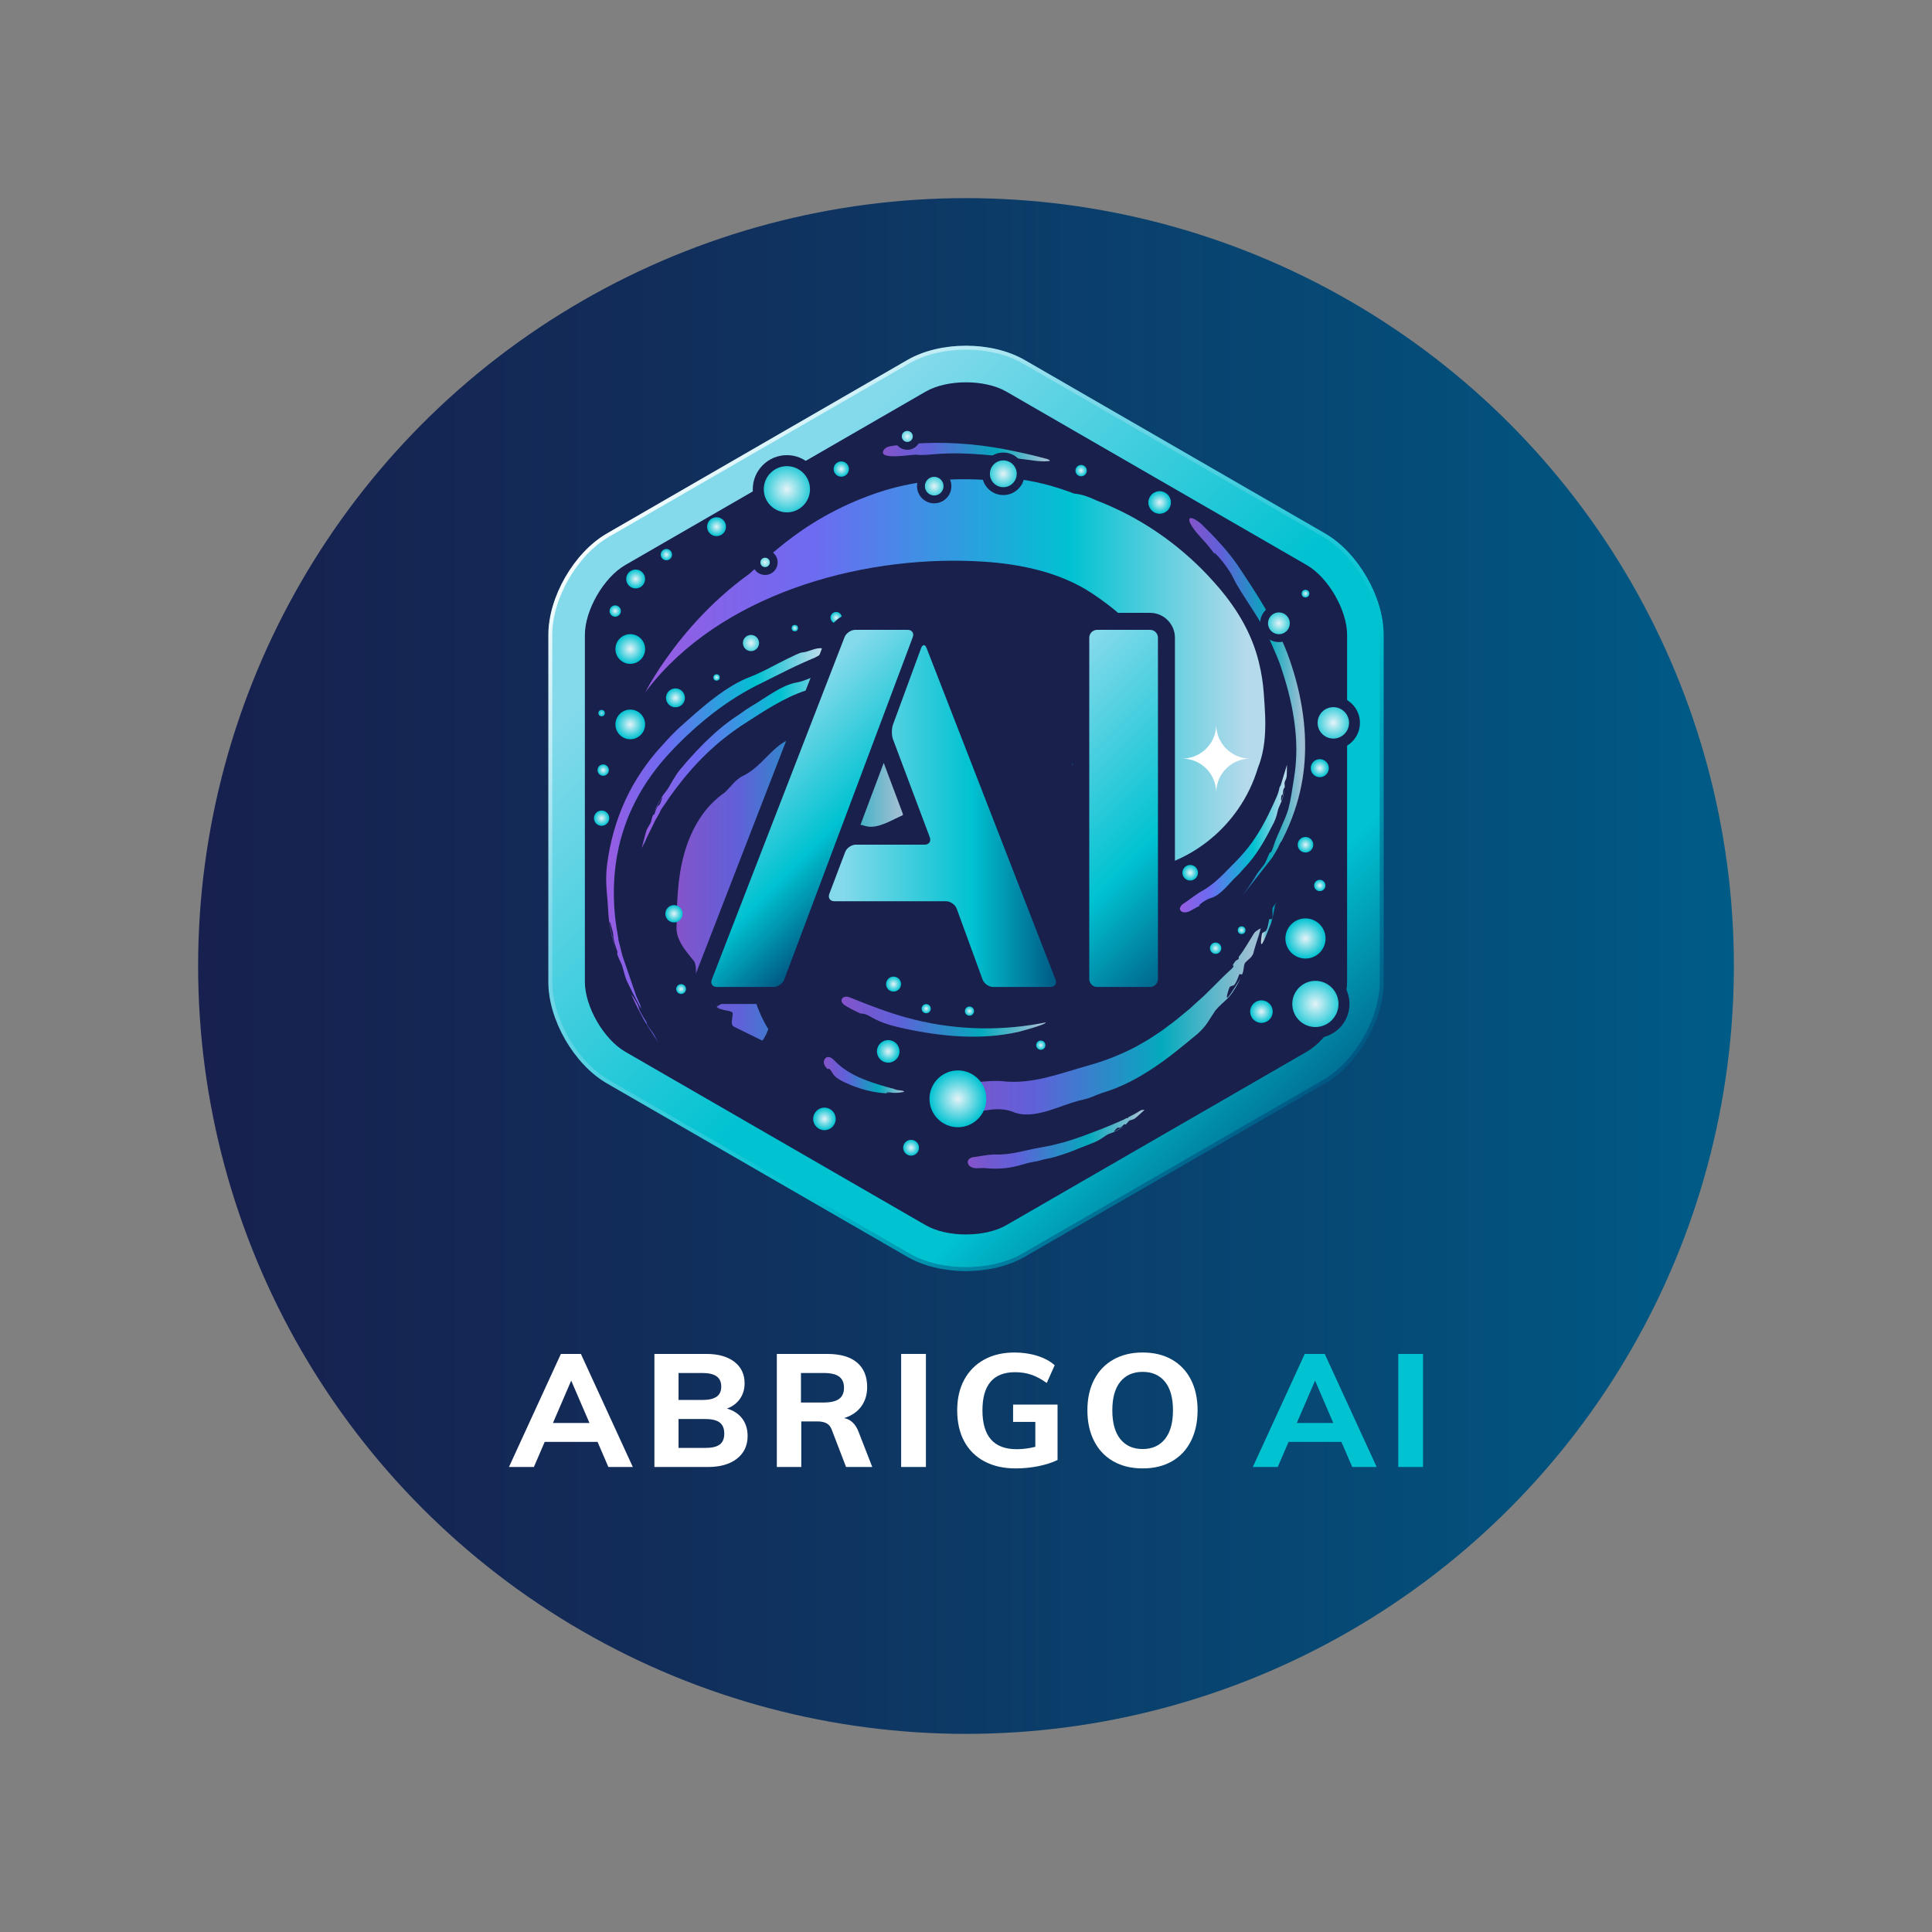 <svg xmlns="http://www.w3.org/2000/svg" xmlns:xlink="http://www.w3.org/1999/xlink" id="Layer_1" data-name="Layer 1" viewBox="0 0 1000 1000"><rect x="0" y="0" width="1000" height="1000" fill="#808080" stroke="none"/><defs><style>      .cls-1 {        fill: #00c2d1;      }      .cls-2 {        fill: url(#radial-gradient-7);      }      .cls-3 {        fill: url(#radial-gradient-6);      }      .cls-4 {        fill: url(#radial-gradient-5);      }      .cls-5 {        fill: url(#radial-gradient-4);      }      .cls-6 {        fill: url(#radial-gradient-9);      }      .cls-7 {        fill: url(#radial-gradient-8);      }      .cls-8 {        fill: url(#radial-gradient-3);      }      .cls-9 {        fill: url(#radial-gradient-2);      }      .cls-9, .cls-10, .cls-11, .cls-12 {        stroke: #19204b;        stroke-width: 4.069px;      }      .cls-9, .cls-10, .cls-11, .cls-12, .cls-13, .cls-14 {        stroke-miterlimit: 10;      }      .cls-15 {        fill: url(#linear-gradient-8);      }      .cls-16 {        fill: url(#linear-gradient-7);      }      .cls-17 {        fill: url(#linear-gradient-5);      }      .cls-18 {        fill: url(#linear-gradient-6);      }      .cls-19 {        fill: url(#linear-gradient-9);      }      .cls-20 {        fill: url(#linear-gradient-2);      }      .cls-21 {        fill: url(#radial-gradient);      }      .cls-22 {        fill: url(#linear-gradient);      }      .cls-23 {        fill: #19204b;      }      .cls-10 {        fill: url(#radial-gradient-46);      }      .cls-11 {        fill: url(#radial-gradient-45);      }      .cls-12 {        fill: url(#radial-gradient-44);      }      .cls-24 {        fill: url(#radial-gradient-16);      }      .cls-25 {        fill: url(#radial-gradient-12);      }      .cls-26 {        fill: url(#radial-gradient-14);      }      .cls-27 {        fill: url(#radial-gradient-13);      }      .cls-28 {        fill: url(#radial-gradient-10);      }      .cls-29 {        fill: url(#radial-gradient-17);      }      .cls-30 {        fill: url(#radial-gradient-19);      }      .cls-31 {        fill: url(#radial-gradient-11);      }      .cls-32 {        fill: url(#radial-gradient-18);      }      .cls-33 {        fill: url(#radial-gradient-15);      }      .cls-34 {        fill: url(#radial-gradient-43);      }      .cls-35 {        fill: url(#radial-gradient-42);      }      .cls-36 {        fill: url(#radial-gradient-40);      }      .cls-37 {        fill: url(#radial-gradient-41);      }      .cls-38 {        fill: url(#radial-gradient-25);      }      .cls-39 {        fill: url(#radial-gradient-35);      }      .cls-40 {        fill: url(#radial-gradient-34);      }      .cls-41 {        fill: url(#radial-gradient-22);      }      .cls-42 {        fill: url(#radial-gradient-28);      }      .cls-43 {        fill: url(#radial-gradient-23);      }      .cls-44 {        fill: url(#radial-gradient-20);      }      .cls-45 {        fill: url(#radial-gradient-24);      }      .cls-46 {        fill: url(#radial-gradient-26);      }      .cls-47 {        fill: url(#radial-gradient-29);      }      .cls-48 {        fill: url(#radial-gradient-27);      }      .cls-49 {        fill: url(#radial-gradient-21);      }      .cls-50 {        fill: url(#radial-gradient-39);      }      .cls-51 {        fill: url(#radial-gradient-38);      }      .cls-52 {        fill: url(#radial-gradient-33);      }      .cls-53 {        fill: url(#radial-gradient-32);      }      .cls-54 {        fill: url(#radial-gradient-31);      }      .cls-55 {        fill: url(#radial-gradient-30);      }      .cls-56 {        fill: url(#radial-gradient-37);      }      .cls-57 {        fill: url(#radial-gradient-36);      }      .cls-58 {        fill: #fff;      }      .cls-59 {        fill: url(#linear-gradient-10);      }      .cls-60 {        fill: url(#linear-gradient-11);      }      .cls-61 {        fill: url(#linear-gradient-12);      }      .cls-62 {        fill: url(#linear-gradient-13);      }      .cls-63 {        fill: url(#linear-gradient-19);      }      .cls-64 {        fill: url(#linear-gradient-14);      }      .cls-65 {        fill: url(#linear-gradient-21);      }      .cls-66 {        fill: url(#linear-gradient-20);      }      .cls-67 {        fill: url(#linear-gradient-22);      }      .cls-68 {        fill: url(#linear-gradient-23);      }      .cls-69 {        fill: url(#linear-gradient-28);      }      .cls-70 {        fill: url(#linear-gradient-25);      }      .cls-71 {        fill: url(#linear-gradient-32);      }      .cls-72 {        fill: url(#linear-gradient-31);      }      .cls-73 {        fill: url(#linear-gradient-33);      }      .cls-74 {        fill: url(#linear-gradient-30);      }      .cls-75 {        fill: url(#linear-gradient-15);      }      .cls-76 {        fill: url(#linear-gradient-16);      }      .cls-77 {        fill: url(#linear-gradient-17);      }      .cls-78 {        fill: url(#linear-gradient-18);      }      .cls-79 {        fill: url(#linear-gradient-35);      }      .cls-80 {        fill: url(#linear-gradient-34);      }      .cls-81 {        fill: url(#linear-gradient-36);      }      .cls-82 {        fill: url(#linear-gradient-27);      }      .cls-83 {        fill: url(#linear-gradient-24);      }      .cls-84 {        fill: url(#linear-gradient-26);      }      .cls-85 {        fill: url(#linear-gradient-29);      }      .cls-86 {        fill: url(#linear-gradient-37);      }      .cls-87 {        opacity: .85;      }      .cls-13 {        stroke: url(#linear-gradient-4);        stroke-width: 2.034px;      }      .cls-13, .cls-14 {        fill: none;      }      .cls-14 {        stroke: url(#linear-gradient-3);        stroke-width: 1.627px;      }    </style><linearGradient id="linear-gradient" x1="102.549" y1="1600" x2="897.451" y2="1600" gradientTransform="translate(0 2100) scale(1 -1)" gradientUnits="userSpaceOnUse"><stop offset="0" stop-color="#17204e"></stop><stop offset=".282" stop-color="#122c59"></stop><stop offset=".792" stop-color="#054c78"></stop><stop offset="1" stop-color="#005b87"></stop></linearGradient><linearGradient id="linear-gradient-2" x1="351.613" y1="62.04" x2="680.722" y2="391.148" gradientTransform="translate(0 208)" gradientUnits="userSpaceOnUse"><stop offset=".058" stop-color="#84daeb"></stop><stop offset=".526" stop-color="#00c2d1"></stop><stop offset=".78" stop-color="#00c2d1"></stop><stop offset="1" stop-color="#005984"></stop></linearGradient><linearGradient id="linear-gradient-3" x1="334.87" y1="45.297" x2="665.13" y2="375.556" gradientTransform="translate(0 208)" gradientUnits="userSpaceOnUse"><stop offset="0" stop-color="#f7fdfe"></stop><stop offset=".253" stop-color="#84daeb"></stop><stop offset=".674" stop-color="#00c2d1"></stop><stop offset=".994" stop-color="#005984"></stop></linearGradient><linearGradient id="linear-gradient-4" x1="334.726" y1="45.153" x2="665.274" y2="375.7" xlink:href="#linear-gradient-3"></linearGradient><linearGradient id="linear-gradient-5" x1="539.631" y1="321.899" x2="541.098" y2="321.899" gradientTransform="translate(0 208)" gradientUnits="userSpaceOnUse"><stop offset="0" stop-color="#985ce1"></stop><stop offset=".122" stop-color="#8263e9"></stop><stop offset=".272" stop-color="#6d6bf2"></stop><stop offset=".685" stop-color="#00c2d1"></stop><stop offset=".969" stop-color="#b4daeb"></stop></linearGradient><linearGradient id="linear-gradient-6" x1="435.554" y1="318.223" x2="541.224" y2="318.223" xlink:href="#linear-gradient-5"></linearGradient><linearGradient id="linear-gradient-7" x1="523.439" y1="323.827" x2="523.916" y2="323.827" xlink:href="#linear-gradient-5"></linearGradient><linearGradient id="linear-gradient-8" x1="350.151" y1="251.504" x2="468.255" y2="251.504" xlink:href="#linear-gradient-5"></linearGradient><radialGradient id="radial-gradient" cx="537.093" cy="303.504" fx="537.093" fy="303.504" r="3.529" gradientTransform="translate(0 208)" gradientUnits="userSpaceOnUse"><stop offset="0" stop-color="#e4f3f8"></stop><stop offset="1" stop-color="#00c2d1"></stop></radialGradient><linearGradient id="linear-gradient-9" x1="326.932" y1="319.608" x2="340.913" y2="319.608" gradientTransform="translate(0 208)" gradientUnits="userSpaceOnUse"><stop offset="0" stop-color="#985ce1"></stop><stop offset=".349" stop-color="#8263e9"></stop><stop offset=".78" stop-color="#6d6bf2"></stop></linearGradient><linearGradient id="linear-gradient-10" x1="313.769" y1="220.732" x2="426.725" y2="220.732" xlink:href="#linear-gradient-5"></linearGradient><linearGradient id="linear-gradient-11" x1="339.173" y1="215.614" x2="339.481" y2="215.614" gradientTransform="translate(0 208)" gradientUnits="userSpaceOnUse"><stop offset="0" stop-color="#4059a8"></stop><stop offset=".191" stop-color="#462471"></stop><stop offset="1" stop-color="#00c2d1"></stop></linearGradient><linearGradient id="linear-gradient-12" x1="339.481" y1="215.223" x2="340.023" y2="215.223" xlink:href="#linear-gradient-11"></linearGradient><linearGradient id="linear-gradient-13" x1="340.023" y1="214.527" x2="340.294" y2="214.527" xlink:href="#linear-gradient-11"></linearGradient><linearGradient id="linear-gradient-14" x1="346.254" y1="203.21" x2="348.088" y2="203.21" xlink:href="#linear-gradient-11"></linearGradient><linearGradient id="linear-gradient-15" x1="332.28" y1="228.097" x2="334.544" y2="228.097" xlink:href="#linear-gradient-11"></linearGradient><linearGradient id="linear-gradient-16" x1="339.752" y1="215.072" x2="340.103" y2="215.072" xlink:href="#linear-gradient-11"></linearGradient><linearGradient id="linear-gradient-17" x1="332.218" y1="184.394" x2="436.557" y2="184.394" xlink:href="#linear-gradient-5"></linearGradient><linearGradient id="linear-gradient-18" x1="339.749" y1="215.465" x2="339.752" y2="215.465" xlink:href="#linear-gradient-11"></linearGradient><linearGradient id="linear-gradient-19" x1="459.501" y1="355.229" x2="462.531" y2="355.229" xlink:href="#linear-gradient-5"></linearGradient><linearGradient id="linear-gradient-20" x1="462.157" y1="355.788" x2="462.39" y2="355.788" xlink:href="#linear-gradient-5"></linearGradient><linearGradient id="linear-gradient-21" x1="426.403" y1="348.555" x2="467.942" y2="348.555" xlink:href="#linear-gradient-5"></linearGradient><linearGradient id="linear-gradient-22" x1="629.299" y1="79.931" x2="629.721" y2="79.931" xlink:href="#linear-gradient-5"></linearGradient><linearGradient id="linear-gradient-23" x1="658.401" y1="236.038" x2="658.415" y2="236.038" xlink:href="#linear-gradient-5"></linearGradient><linearGradient id="linear-gradient-24" x1="615.563" y1="157.996" x2="675.553" y2="157.996" xlink:href="#linear-gradient-5"></linearGradient><linearGradient id="linear-gradient-25" x1="621.464" y1="260.582" x2="621.768" y2="260.582" xlink:href="#linear-gradient-5"></linearGradient><linearGradient id="linear-gradient-26" x1="652.7" y1="269.494" x2="661.255" y2="269.494" xlink:href="#linear-gradient-3"></linearGradient><linearGradient id="linear-gradient-27" x1="506.157" y1="367.774" x2="506.876" y2="367.774" xlink:href="#linear-gradient-5"></linearGradient><linearGradient id="linear-gradient-28" x1="490.387" y1="320.685" x2="652.552" y2="320.685" xlink:href="#linear-gradient-5"></linearGradient><linearGradient id="linear-gradient-29" x1="785.544" y1="222.515" x2="786.575" y2="222.515" gradientTransform="translate(-231.13 447.629) rotate(-6.238)" gradientUnits="userSpaceOnUse"><stop offset=".058" stop-color="#00c2d1"></stop><stop offset=".21" stop-color="#00c2d1"></stop><stop offset="1" stop-color="#005984"></stop></linearGradient><linearGradient id="linear-gradient-30" x1="799.436" y1="217.423" x2="804.411" y2="217.423" xlink:href="#linear-gradient-29"></linearGradient><linearGradient id="linear-gradient-31" x1="500.894" y1="381.641" x2="592.41" y2="381.641" xlink:href="#linear-gradient-5"></linearGradient><radialGradient id="radial-gradient-2" cx="483.545" cy="48.304" fx="483.545" fy="48.304" r="6.853" xlink:href="#radial-gradient"></radialGradient><linearGradient id="linear-gradient-32" x1="333.99" y1="141.214" x2="654.915" y2="141.214" xlink:href="#linear-gradient-5"></linearGradient><radialGradient id="radial-gradient-3" cx="642.656" cy="273.457" fx="642.656" fy="273.457" r="2.001" xlink:href="#radial-gradient"></radialGradient><radialGradient id="radial-gradient-4" cx="471.571" cy="386.069" fx="471.571" fy="386.069" r="4.102" xlink:href="#radial-gradient"></radialGradient><radialGradient id="radial-gradient-5" cx="426.725" cy="371.14" fx="426.725" fy="371.14" r="5.842" xlink:href="#radial-gradient"></radialGradient><radialGradient id="radial-gradient-6" cx="652.916" cy="315.613" fx="652.916" fy="315.613" r="5.842" xlink:href="#radial-gradient"></radialGradient><radialGradient id="radial-gradient-7" cx="675.714" cy="277.761" fx="675.714" fy="277.761" r="10.393" xlink:href="#radial-gradient"></radialGradient><radialGradient id="radial-gradient-8" cx="600.224" cy="52.075" fx="600.224" fy="52.075" r="5.842" xlink:href="#radial-gradient"></radialGradient><radialGradient id="radial-gradient-9" cx="459.738" cy="336.192" fx="459.738" fy="336.192" r="5.842" xlink:href="#radial-gradient"></radialGradient><radialGradient id="radial-gradient-10" cx="329.012" cy="91.682" fx="329.012" fy="91.682" r="4.895" xlink:href="#radial-gradient"></radialGradient><radialGradient id="radial-gradient-11" cx="370.882" cy="64.613" fx="370.882" fy="64.613" r="4.895" xlink:href="#radial-gradient"></radialGradient><radialGradient id="radial-gradient-12" cx="326.229" cy="127.928" fx="326.229" fy="127.928" r="7.683" xlink:href="#radial-gradient"></radialGradient><radialGradient id="radial-gradient-13" cx="616.042" cy="243.727" fx="616.042" fy="243.727" r="4.032" xlink:href="#radial-gradient"></radialGradient><radialGradient id="radial-gradient-14" cx="675.714" cy="229.233" fx="675.714" fy="229.233" r="4.032" xlink:href="#radial-gradient"></radialGradient><radialGradient id="radial-gradient-15" cx="462.496" cy="301.363" fx="462.496" fy="301.363" r="3.882" xlink:href="#radial-gradient"></radialGradient><radialGradient id="radial-gradient-16" cx="683.117" cy="250.316" fx="683.117" fy="250.316" r="2.941" xlink:href="#radial-gradient"></radialGradient><radialGradient id="radial-gradient-17" cx="559.583" cy="35.599" fx="559.583" fy="35.599" r="2.941" xlink:href="#radial-gradient"></radialGradient><radialGradient id="radial-gradient-18" cx="629.202" cy="282.788" fx="629.202" fy="282.788" r="2.941" xlink:href="#radial-gradient"></radialGradient><radialGradient id="radial-gradient-19" cx="432.802" cy="111.686" fx="432.802" fy="111.686" r="2.941" xlink:href="#radial-gradient"></radialGradient><radialGradient id="radial-gradient-20" cx="344.923" cy="79.075" fx="344.923" fy="79.075" r="2.941" xlink:href="#radial-gradient"></radialGradient><radialGradient id="radial-gradient-21" cx="318.435" cy="108.272" fx="318.435" fy="108.272" r="2.941" xlink:href="#radial-gradient"></radialGradient><radialGradient id="radial-gradient-22" cx="435.443" cy="34.786" fx="435.443" fy="34.786" r="3.963" xlink:href="#radial-gradient"></radialGradient><radialGradient id="radial-gradient-23" cx="501.794" cy="315.349" fx="501.794" fy="315.349" r="2.382" xlink:href="#radial-gradient"></radialGradient><radialGradient id="radial-gradient-24" cx="479.403" cy="314.086" fx="479.403" fy="314.086" r="2.382" xlink:href="#radial-gradient"></radialGradient><radialGradient id="radial-gradient-25" cx="538.721" cy="332.977" fx="538.721" fy="332.977" r="2.401" xlink:href="#radial-gradient"></radialGradient><radialGradient id="radial-gradient-26" cx="348.86" cy="264.967" fx="348.86" fy="264.967" r="4.484" xlink:href="#radial-gradient"></radialGradient><radialGradient id="radial-gradient-27" cx="352.536" cy="303.929" fx="352.536" fy="303.929" r="2.542" xlink:href="#radial-gradient"></radialGradient><radialGradient id="radial-gradient-28" cx="411.398" cy="117.108" fx="411.398" fy="117.108" r="1.668" xlink:href="#radial-gradient"></radialGradient><radialGradient id="radial-gradient-29" cx="1170.676" cy="-875.372" fx="1170.676" fy="-875.372" r="14.808" gradientTransform="translate(198.478 1700.014) rotate(-45)" xlink:href="#radial-gradient"></radialGradient><radialGradient id="radial-gradient-30" cx="1175.731" cy="-493.568" fx="1175.731" fy="-493.568" r="14.808" gradientTransform="translate(198.478 1700.014) rotate(-45)" xlink:href="#radial-gradient"></radialGradient><radialGradient id="radial-gradient-31" cx="683.117" cy="189.602" fx="683.117" fy="189.602" r="4.673" xlink:href="#radial-gradient"></radialGradient><radialGradient id="radial-gradient-32" cx="690.131" cy="166.147" fx="690.131" fy="166.147" r="10.953" xlink:href="#radial-gradient"></radialGradient><radialGradient id="radial-gradient-33" cx="661.963" cy="114.627" fx="661.963" fy="114.627" r="7.683" xlink:href="#radial-gradient"></radialGradient><radialGradient id="radial-gradient-34" cx="675.714" cy="99.248" fx="675.714" fy="99.248" r="2.001" xlink:href="#radial-gradient"></radialGradient><radialGradient id="radial-gradient-35" cx="349.613" cy="153.206" fx="349.613" fy="153.206" r="4.895" xlink:href="#radial-gradient"></radialGradient><radialGradient id="radial-gradient-36" cx="326.229" cy="166.961" fx="326.229" fy="166.961" r="7.683" xlink:href="#radial-gradient"></radialGradient><radialGradient id="radial-gradient-37" cx="312.209" cy="190.61" fx="312.209" fy="190.61" r="2.941" xlink:href="#radial-gradient"></radialGradient><radialGradient id="radial-gradient-38" cx="311.395" cy="215.484" fx="311.395" fy="215.484" r="3.963" xlink:href="#radial-gradient"></radialGradient><radialGradient id="radial-gradient-39" cx="370.882" cy="142.652" fx="370.882" fy="142.652" r="1.668" xlink:href="#radial-gradient"></radialGradient><radialGradient id="radial-gradient-40" cx="311.395" cy="161.108" fx="311.395" fy="161.108" r="1.668" gradientTransform="translate(0 208)" gradientUnits="userSpaceOnUse"><stop offset="0" stop-color="#84daeb"></stop><stop offset="1" stop-color="#00c2d1"></stop></radialGradient><radialGradient id="radial-gradient-41" cx="495.807" cy="360.751" fx="495.807" fy="360.751" r="14.702" xlink:href="#radial-gradient"></radialGradient><radialGradient id="radial-gradient-42" cx="388.707" cy="124.826" fx="388.707" fy="124.826" r="6.223" xlink:href="#radial-gradient"></radialGradient><radialGradient id="radial-gradient-43" cx="396.012" cy="83.098" fx="396.012" fy="83.098" r="4.471" xlink:href="#radial-gradient"></radialGradient><linearGradient id="linear-gradient-33" x1="522.571" y1="150.24" x2="642.246" y2="269.915" gradientTransform="translate(0 208)" gradientUnits="userSpaceOnUse"><stop offset=".058" stop-color="#84daeb"></stop><stop offset=".631" stop-color="#00c2d1"></stop><stop offset="1" stop-color="#005984"></stop></linearGradient><linearGradient id="linear-gradient-34" x1="384.16" y1="174.171" x2="457.791" y2="247.802" xlink:href="#linear-gradient-33"></linearGradient><linearGradient id="linear-gradient-35" x1="429.008" y1="214.394" x2="546.599" y2="214.394" xlink:href="#linear-gradient-33"></linearGradient><radialGradient id="radial-gradient-44" cx="483.545" cy="43.633" fx="483.545" fy="43.633" r="6.853" xlink:href="#radial-gradient"></radialGradient><linearGradient id="linear-gradient-36" x1="456.985" y1="26.012" x2="543.385" y2="26.012" xlink:href="#linear-gradient-5"></linearGradient><radialGradient id="radial-gradient-45" cx="519.316" cy="37.239" fx="519.316" fy="37.239" r="8.974" xlink:href="#radial-gradient"></radialGradient><radialGradient id="radial-gradient-46" cx="469.61" cy="17.889" fx="469.61" fy="17.889" r="4.895" xlink:href="#radial-gradient"></radialGradient><linearGradient id="linear-gradient-37" x1="610.726" y1="226.033" x2="666.126" y2="226.033" xlink:href="#linear-gradient-5"></linearGradient></defs><g id="Layer_1-2" data-name="Layer 1-2"><circle class="cls-22" cx="500" cy="500" r="397.451"></circle></g><g><g><g><g><path class="cls-23" d="M500,197.882c-7.664,0-15.328,1.607-20.893,4.82l-155.483,89.768c-11.13,6.426-20.893,23.336-20.893,36.188v179.536c0,12.852,9.763,29.762,20.893,36.188l155.483,89.767c11.13,6.427,30.657,6.427,41.787,0l155.483-89.767c11.13-6.426,20.893-23.337,20.893-36.188v-179.536c0-12.852-9.763-29.763-20.893-36.188l-155.483-89.768c-5.565-3.213-13.229-4.82-20.893-4.82l0-0Z"></path><path class="cls-23" d="M500,197.882c-7.664,0-15.328,1.607-20.893,4.82l-155.483,89.768c-11.13,6.426-20.893,23.336-20.893,36.188v179.536c0,12.852,9.763,29.762,20.893,36.188l155.483,89.767c11.13,6.427,30.657,6.427,41.787,0l155.483-89.767c11.13-6.426,20.893-23.337,20.893-36.188v-179.536c0-12.852-9.763-29.763-20.893-36.188l-155.483-89.768c-5.565-3.213-13.229-4.82-20.893-4.82l0-0Z"></path><path class="cls-20" d="M500,656.9c-10.739,0-21.477-2.415-29.844-7.246l-155.483-89.767c-16.735-9.662-29.844-32.368-29.844-51.692v-179.536c0-19.324,13.109-42.03,29.844-51.692l155.483-89.768c16.736-9.662,42.954-9.662,59.688,0l155.483,89.768c16.735,9.662,29.844,32.367,29.844,51.692v179.536c0,19.324-13.109,42.03-29.844,51.692l-155.483,89.767c-8.367,4.831-19.106,7.246-29.844,7.246h-0ZM500,197.882c-7.664,0-15.328,1.607-20.893,4.82l-155.483,89.768c-11.13,6.426-20.893,23.336-20.893,36.188v179.536c0,12.852,9.763,29.762,20.893,36.188l155.483,89.767c11.13,6.427,30.657,6.427,41.787,0l155.483-89.767c11.13-6.426,20.893-23.337,20.893-36.188v-179.536c0-12.852-9.763-29.763-20.893-36.188l-155.483-89.768c-5.565-3.213-13.229-4.82-20.893-4.82l0-0Z"></path><path class="cls-14" d="M500,656.9c-10.739,0-21.477-2.415-29.844-7.246l-155.483-89.767c-16.735-9.662-29.844-32.368-29.844-51.692v-179.536c0-19.324,13.109-42.03,29.844-51.692l155.483-89.768c16.736-9.662,42.954-9.662,59.688,0l155.483,89.768c16.735,9.662,29.844,32.367,29.844,51.692v179.536c0,19.324-13.109,42.03-29.844,51.692l-155.483,89.767c-8.367,4.831-19.106,7.246-29.844,7.246h-0Z"></path><path class="cls-13" d="M500,656.9c-10.739,0-21.477-2.415-29.844-7.246l-155.483-89.767c-16.735-9.662-29.844-32.368-29.844-51.692v-179.536c0-19.324,13.109-42.03,29.844-51.692l155.483-89.768c16.736-9.662,42.954-9.662,59.688,0l155.483,89.768c16.735,9.662,29.844,32.367,29.844,51.692v179.536c0,19.324-13.109,42.03-29.844,51.692l-155.483,89.767c-8.367,4.831-19.106,7.246-29.844,7.246h-0Z"></path></g><g class="cls-87"><path class="cls-17" d="M539.631,530.279c.289-.103.589-.188.838-.372.207-.153.383-.291.628-.387"></path><path class="cls-18" d="M541.098,529.519c.088-.03.145-.084.121-.185-.036-.149-.146-.106-.263-.088-.354.054-.706.141-1.058.21-.706.137-1.413.269-2.121.397-1.416.254-2.835.489-4.257.703-2.845.428-5.701.777-8.566,1.045-2.864.268-5.736.457-8.611.566-2.875.109-5.753.138-8.629.087-2.877-.051-5.752-.181-8.621-.391-2.869-.21-5.733-.499-8.586-.868-2.853-.369-5.696-.817-8.524-1.344-2.828-.527-5.641-1.134-8.435-1.82-1.411-.346-2.817-.713-4.218-1.099-9.787-2.701-19.281-6.36-28.692-10.168-.887-.359-1.806-.725-2.762-.697s-1.968.561-2.244,1.477c-.434,1.439,1.035,2.691,2.333,3.449,2.379,1.39,4.828,2.66,7.335,3.805-.334-.255.334.255,0,0,2.597.032,3.868.854,6.129,2.132,5.262,2.974,11.21,4.484,17.12,5.749,19.273,4.124,39.411,5.946,58.64,1.618,0,0,12.282-3.208,13.91-4.576l0-0Z"></path><path class="cls-16" d="M523.439,531.846c.16-.013.32-.026.477-.038"></path></g><g class="cls-87"><path class="cls-15" d="M394.603,538.626c.841-1.006,1.604-2.498,2.165-3.726.56-1.229.914-2.2.914-2.2-1.384-2.185-2.504-4.432-3.596-6.629-.981-2.251-1.93-4.46-2.673-6.716-1.027.072-2.151.297-1.823-.392.635-.693.981-1.254,1.161-1.735-.209-.661-.409-1.322-.598-1.982-.202-.173-.42-.343-.638-.517-.008 0-.02-.007-.031-.009-.661-.142-1.325.255-1.91.762-.385.454-.86.925-1.37,1.374.323-.286.798-.879,1.37-1.374.457-.548.782-1.075.884-1.575-.517-.469-.929-1.019-.911-1.758.822.492,1.061,1.091.911,1.758.332.296.701.557,1.056.822.176.045.353.09.537.137-.383-1.536-.73-3.069-1.068-4.598-.248-.287-.491-.56-.732-.766-.991-.826-1.996-1.688.048-3.124-.052-.269-.096-.547-.128-.828-.128.097-.225.189-.37.293.103-.164.221-.314.341-.442-.213-1.152-.307-2.332-.44-3.501-1.111-.443-2.462-.865-3.371-1.433,0,0,.36-.238.809-.535.459-.295,1.008-.648,1.37-.881-1.271.021-2.174-.211-2.708-.628-1.279.988-2.711,1.99-3.551,2.807-1.083.73.256.841,1.321,1.025,1.068.188,1.871.445-.225,1.583,2.096-1.139,1.293-1.395.225-1.583-1.065-.184-2.403-.295-1.321-1.025.84-.818,2.273-1.819,3.551-2.807-1.115-.865-.671-2.509,1.477-4.14,2.319.916.678,2.473-1.477,4.14.534.417,1.437.649,2.708.628-.363.233-.912.586-1.37.881-.449.297-.809.535-.809.535.909.568,2.26.989,3.371,1.433-.288-2.276-.396-4.583-.552-6.9-.116-7.514-.166-14.352.584-21.035.413-3.331,1.053-6.604,1.989-9.816,1.004-3.193,2.328-6.315,4.101-9.273,3.998-6.359,9.721-11.111,16.226-14.151,3.243-1.516,5.956-3.26,8.616-5.095,2.65-1.83,5.258-3.73,8.121-5.354,2.856-1.622,5.962-2.966,9.49-3.573,3.523-.606,7.469-.473,11.879.911,3.292.876,6.836-.124,10.25-1.525,3.395-1.417,6.654-3.226,8.877-4.146,1.913-4.83.672-12.058-.936-18.362-1.32-6.363-3.879-11.516-4.214-12.045-2.373-4.065-4.37-6.379-6.148-7.706-1.779-1.318-3.358-1.65-5.023-1.675-1.673-.031-3.43.246-5.664.151-2.234-.083-4.934-.535-8.604-1.925,4.766,1.366,4.419,4.623,1.67,6.391-2.783,1.783-7.994,2.248-14.107-1.639-4.535-3.053-8.554-3.861-12.165-3.365-3.607.531-6.791,2.392-9.726,4.793-2.936,2.428-5.633,5.326-8.429,8.064-2.804,2.741-5.735,5.218-9.361,6.951-3.663,1.714-6.011,5.285-9.411,8.609-5.276,3.592-9.676,8.332-13.156,13.748-3.487,5.418-6.048,11.502-7.82,17.819-1.778,6.323-2.787,12.869-3.304,19.399-.53,6.54-.629,13.055-.735,19.645.136,3.509,1.652,6.621,3.436,9.425,1.898,2.755,4.031,5.234,5.833,7.544.4.903.604,1.857.697,2.838.116.966.14,1.945.126,2.922-.03,1.952-.165,3.872.307,5.334.36,1.159.811,2.247,1.335,3.27.518,1.028,1.178,1.936,1.852,2.82,1.364,1.758,2.937,3.299,4.676,4.647-1.27-1.82-2.37-3.396-3.506-5.024-.569-.832-1.164-1.666-1.714-2.604-.543-.943-1.084-1.957-1.62-3.089-.623-1.544,1.074-1.413,3.155-.746,2.092.667,4.522,1.848,5.525,2.585,1.332.456-3.411,3.554-2.054,4.048.633,1.858,3.371,2.717,5.418,4.065,1.345.388-3.287,2.159-2.613,2.364,1.028,1.108,3.254,1.493,5.123,1.854,1.869.366,3.388.706,3.119,1.771-.154,1.506-.313,2.877-.494,4.245.076.773.197,1.523.711,2.13.572.246,13.62,6.738,14.213,6.993"></path></g><g><path class="cls-58" d="M314.888,759.308l-5.589-12.985h-27.367l-5.589,12.985h-12.903l26.874-58.515h10.355l26.874,58.515h-12.656ZM286.205,736.543h18.902l-9.451-21.943-9.451,21.943Z"></path><path class="cls-58" d="M384.168,734.242c1.862,2.465,2.794,5.479,2.794,9.04,0,4.931-1.837,8.835-5.507,11.712-3.671,2.876-8.658,4.315-14.957,4.315h-27.778v-58.515h26.957c6.082,0,10.889,1.356,14.423,4.068s5.301,6.425,5.301,11.136c0,3.069-.809,5.753-2.424,8.054-1.617,2.301-3.85,3.973-6.698,5.013,3.396.987,6.026,2.712,7.89,5.178ZM351.212,724.626h12.328c3.287,0,5.739-.561,7.355-1.684,1.616-1.123,2.424-2.863,2.424-5.219,0-2.41-.809-4.191-2.424-5.342-1.616-1.151-4.068-1.726-7.355-1.726h-12.328v13.972ZM372.538,747.679c1.561-1.178,2.342-3.054,2.342-5.63,0-2.63-.781-4.547-2.342-5.753-1.561-1.205-4.068-1.808-7.52-1.808h-13.807v14.957h13.807c3.452,0,5.958-.588,7.52-1.767Z"></path><path class="cls-58" d="M451.476,759.308h-13.56l-7.479-19.478c-.604-1.533-1.521-2.601-2.753-3.205-1.233-.602-2.781-.904-4.643-.904h-8.301v23.587h-12.656v-58.515h26.053c6.793,0,11.944,1.479,15.451,4.439,3.505,2.958,5.26,7.205,5.26,12.739,0,3.89-1.027,7.232-3.082,10.026s-5.001,4.795-8.835,5.999c3.452.713,5.944,3.096,7.479,7.15l7.068,18.163ZM426.246,725.941c3.67,0,6.355-.616,8.054-1.849,1.698-1.232,2.548-3.164,2.548-5.794s-.85-4.561-2.548-5.794c-1.699-1.233-4.384-1.849-8.054-1.849h-11.67v15.287h11.67Z"></path><path class="cls-58" d="M466.433,759.308v-58.515h12.821v58.515h-12.821Z"></path><path class="cls-58" d="M547.385,727.009v28.683c-2.849,1.37-6.178,2.439-9.985,3.205-3.808.767-7.712,1.151-11.711,1.151-6.192,0-11.562-1.205-16.109-3.616-4.548-2.41-8.041-5.862-10.478-10.355-2.439-4.492-3.657-9.862-3.657-16.108,0-6.082,1.219-11.369,3.657-15.862,2.437-4.492,5.889-7.958,10.355-10.397,4.465-2.437,9.684-3.657,15.656-3.657,4.219,0,8.149.575,11.793,1.726,3.644,1.15,6.644,2.767,9,4.849l-4.109,9.205c-2.741-1.973-5.397-3.397-7.972-4.274s-5.37-1.315-8.383-1.315c-11.287,0-16.929,6.575-16.929,19.724,0,13.424,5.889,20.135,17.67,20.135,3.232,0,6.464-.411,9.698-1.233v-12.903h-11.506v-8.958h23.011Z"></path><path class="cls-58" d="M576.272,756.391c-4.302-2.437-7.617-5.93-9.944-10.479-2.33-4.547-3.493-9.862-3.493-15.943,0-6.082,1.163-11.369,3.493-15.862,2.328-4.492,5.643-7.958,9.944-10.397,4.3-2.437,9.354-3.657,15.163-3.657,5.807,0,10.849,1.22,15.122,3.657,4.274,2.439,7.56,5.905,9.861,10.397,2.302,4.493,3.452,9.78,3.452,15.862,0,6.081-1.15,11.396-3.452,15.943-2.301,4.549-5.588,8.042-9.861,10.479-4.274,2.439-9.316,3.657-15.122,3.657-5.808,0-10.863-1.219-15.163-3.657ZM602.982,744.844c2.765-3.452,4.15-8.41,4.15-14.875,0-6.464-1.384-11.395-4.15-14.793-2.768-3.397-6.616-5.096-11.547-5.096s-8.78,1.699-11.547,5.096c-2.768,3.398-4.15,8.329-4.15,14.793,0,6.521,1.383,11.493,4.15,14.916,2.766,3.424,6.616,5.136,11.547,5.136s8.78-1.726,11.547-5.177Z"></path><path class="cls-1" d="M699.906,759.308l-5.589-12.985h-27.367l-5.589,12.985h-12.903l26.874-58.515h10.355l26.874,58.515h-12.656ZM671.224,736.543h18.903l-9.452-21.943-9.451,21.943Z"></path><path class="cls-1" d="M723.739,759.308v-58.515h12.821v58.515h-12.821Z"></path></g><circle class="cls-21" cx="537.093" cy="511.504" r="3.529"></circle><g><path class="cls-19" d="M334.877,530.148c-.292-.407.174-.528-.403-1.33-.311-.484-.612-.952-.905-1.409-.28-.465-.553-.919-.824-1.369-.537-.903-1.049-1.8-1.523-2.768-.54-.83-.661-2.482-1.166-3.323-1.079-2.031-4.191-7.119-2.751-3.953,2.147,4.78,3.827,7.755,5.996,11.908,2.02,3.24,3.912,6.371,6.094,9.595.569.927,1.039,1.828,1.518,2.733-.596-1.198-1.206-2.423-1.883-3.782-.887-1.787-2.564-3.597-4.153-6.303h-0Z"></path><path class="cls-59" d="M400.778,344.425c-3.345,1.777-8.635,4.457-12.616,5.978-5.796,2.141-12.147,6.054-18.342,10.763-6.232,4.675-12.259,10.163-17.918,15.195-2.805,2.55-5.588,5.473-8.605,8.869-8.066,8.584-14.578,18.167-19.502,28.684-4.88,10.541-8.148,21.996-9.67,34.385-.722,6.591-.207,12.425.328,17.91.289,4.014.465,8.323.946,11.565.406,2.541.803,4.904,1.391,7.107.28,1.103.553,2.179.821,3.236.293,1.049.637,2.064.953,3.072-.308-1.138-.638-2.189-.89-3.229-.249-1.041-.49-2.052-.735-3.079-.232-1.031-.523-2.067-.722-3.19-.203-1.123-.417-2.31-.651-3.609-.057-.341-.165-.753-.087-1.083.509.662.677,1.78.911,2.569.431,1.454.936,2.914,1.013,4.44.151,2.97,1.157,5.537,2.083,8.343.371.926-.224.967-.039,1.43.972,3.011,2.437,5.094,2.856,7.062.411,1.468.782,2.794,1.144,4.087.25.811.501,1.617.822,2.454.249.5.508,1.018.766,1.536.94,1.851,1.848,3.881,2.904,5.882,1.046,2,2.108,4.033,3.131,5.99.007-.023-.007.024,0,0,0,0,.538.768.794,1.184-.016-.027-.015-.087-.02-.118-.008-.05-.017-.1-.028-.149-.073-.34-.202-.676-.302-1.006-.07-.233-.141-.465-.211-.698-.005-.018-.011-.036-.016-.053-.658-1.481-1.307-2.941-1.948-4.382-.035-.088-.069-.174-.103-.262l-7.075-20.624c-.522-1.867-.921-3.755-1.385-5.626-.129-.436-.252-.852-.353-1.192-.405-1.515-.446-3.036-.785-4.54-.009-.038-.027-.084-.066-.085s-.026.081.003.055c.193-.175-.29-1.857-.327-2.109-.131-.887-.235-1.778-.373-2.664-.21-1.447-.423-2.9-.532-4.378-.126-1.475-.3-2.957-.391-4.461-.077-2.423-.276-4.815-.214-7.198.009-1.19-.008-2.376.018-3.558.058-1.181.117-2.358.175-3.533.034-.587.045-1.175.097-1.76l.171-1.751c.121-1.166.21-2.333.354-3.494.357-2.312.62-4.637,1.124-6.927.849-4.607,2.109-9.155,3.658-13.678,1.522-4.535,3.482-9.003,5.772-13.445,4.98-9.631,11.286-18.029,18.264-25.434,6.95-7.398,14.158-13.935,21.869-19.894,7.718-5.942,16.024-11.215,25.294-15.653,3.544-1.724,8.514-4.327,13.535-6.756,5.009-2.45,10.068-4.713,13.562-6.136,4.523-2.305,5.384-3.442,5.025-4.147-.323-.706-1.928-.845-2.178-.825-3.35.087-5.866,1.945-9.525,2.256-1.733.147-14.171,6.676-14.171,6.676v-0Z"></path></g><g><path class="cls-60" d="M339.481,423.481c-.1.074-.213.18-.308.266.102-.083.204-.163.308-.266Z"></path><path class="cls-61" d="M339.749,423.468c.001-.002.002-.004.003-.007.089-.213.179-.424.271-.645-.18.267-.36.481-.542.664.162-.12.283-.155.204.134-.001.004-.004.015-.004.015.022-.053.046-.109.068-.162-0.0 0-.001.001-.001.001Z"></path><path class="cls-62" d="M340.294,422.238c-.096.194-.187.388-.271.579.027-.04.053-.092.08-.134.063-.15.126-.299.191-.445Z"></path><path class="cls-64" d="M348.088,410.122c-.733.567-1.442,1.418-1.834,2.176.702-.508,1.42-1.132,1.834-2.176Z"></path><path class="cls-75" d="M332.86,438.244c.044-.294.133-.887.133-.887.867-1.065,1.205-2.394,1.551-3.738-.162.15-.327.303-.49.454-.254.75-.134.889.237.292-.91,1.359-1.508,2.749-2.011,4.209.181-.033.347.048.58-.33v0Z"></path><path class="cls-76" d="M340.055,422.794c.016-.038.032-.074.048-.111-.027.042-.052.094-.08.134-.093.22-.182.432-.271.645.112-.247.217-.478.303-.668Z"></path><path class="cls-77" d="M436.481,347.504c-.263-.726-1.298-1.094-1.459-1.117-2.143-.433-3.843-.069-5.953.576-2.105.673-2.452,1.03-6.289,2.012,2.593-.718-.355.577-2.413,1.534-1.022.496-2.362,1.066-3.775,1.556-1.4.518-2.871.958-4.169,1.169-3.749.625-7.793,2.533-11.777,4.946-2.019,1.162-3.987,2.514-5.992,3.764-1.973,1.303-3.955,2.556-5.915,3.689-1.938,1.17-3.905,2.551-6.096,4.141-5.908,3.8-11.182,8.123-16.133,12.902-.622.594-1.256,1.177-1.87,1.784-.602.62-1.206,1.241-1.811,1.865-.605.623-1.213,1.248-1.822,1.875l-.915.943-.882.984c-1.185,1.308-2.381,2.628-3.591,3.963-1.168,1.375-2.35,2.766-3.55,4.177-.315.376-.62.752-.914,1.127-.285.382-.546.776-.807,1.16-.518.772-1.004,1.538-1.47,2.292-.458.756-.907,1.497-1.349,2.226-.44.727-.811,1.486-1.223,2.202-1.253,2.054-3.018,3.966-3.986,5.676-1.592,2.637-2.835,4.985-3.744,7.371,1.188-2.576,2.182-4.39,3.74-7.143,1.063-1.818-.124,1.651-.697,2.914-.194.572-1.24,1.042-1.436,1.619-.633,1.129-.945,2.316-1.455,3.613-.163.585-.65.251-.732.544-.386.867-.583,1.707-.771,2.452-.19.744-.304,1.425-.637,1.933-.468.789-.892,1.502-1.305,2.198-.242.45-.477.899-.681,1.397-.096.323-.195.657-.294.991-.668,2.415-1.352,5.211-2.089,7.752.019-.005.042-.01.062-.015l7.47-15.107c-.022.054-.046.109-.068.162-.024.082-.047.163-.072.248.583-1.035,1.162-2.064,1.743-3.094.112-.248.22-.485.307-.679.667-1.681,2.1-3.244,3.082-4.763.477-.734.956-1.471,1.44-2.214.521-.718,1.046-1.442,1.577-2.173,6.834-9.38,13.855-17.539,22.945-25.426,1.228-1.069,2.444-2.126,3.715-3.098,1.26-.985,2.491-1.978,3.751-2.917,1.278-.913,2.547-1.82,3.808-2.721,1.255-.906,2.574-1.71,3.85-2.553,5.144-3.284,9.985-6.517,15.072-9.394,5.071-2.889,10.34-5.502,16.192-7.459,2.226-.793,5.311-2.094,8.369-3.401,3.065-1.286,6.118-2.538,8.222-3.309,2.676-1.449,3.077-2.445,2.797-3.171Z"></path><polygon class="cls-78" points="339.749 423.468 339.75 423.467 339.752 423.462 339.749 423.468"></polygon></g><g class="cls-87"><path class="cls-63" d="M462.157,563.687c.097-.007.192-.024.286-.038l.088-.041c-.367-.071-.724-.184-1.084-.28-.087-.001-.169-.004-.238.003-.278.026-.556.052-.668-.259l-.192-.056c.01.02.018.037.028.059-.026-.023-.047-.047-.063-.069l-.813-.235"></path><path class="cls-66" d="M462.39,563.89c-.064-.085-.139-.154-.233-.203"></path><path class="cls-65" d="M459.501,562.772c-9.66-2.793-20.024-6.052-27.221-13.455-1.159-1.192-2.636-2.61-4.221-2.108-1.215.384-1.833,1.851-1.613,3.105s1.083,2.303,2.036,3.148c-.191-.252.342-.423.617-.268.9.509,1.326,1.547,1.885,2.417,1.329,2.072,3.58,3.346,5.797,4.415,7.538,3.634,15.812,5.858,24.179,5.98-.774-.079-1.548-.157-2.322-.236.468-.524,1.296-.419,1.991-.311,2.201.343,4.465.275,6.642-.198,0,0,1.448-.214.091-.631-1.401-.433-2.932-.207-4.265-.892"></path></g><g class="cls-87"><g><path class="cls-67" d="M629.299,287.635c.126.181.265.376.422.593-.144-.207-.281-.392-.422-.593Z"></path><path class="cls-68" d="M658.415,444.022v0c-.012.03-.024.058,0-0Z"></path><path class="cls-83" d="M674.452,370.078c-1.382-10.103-3.797-19.664-6.986-28.757-3.153-9.089-7.327-17.327-11.934-25.282-4.613-7.968-9.704-15.648-15.123-23.745-2.101-3.094-5.449-7.255-9.001-11.19-3.536-3.951-7.28-7.667-9.892-10.169-3.823-3.023-5.35-3.117-5.777-2.488-.39.575-.057,1.694.251,2.25,1.413,2.763,3.079,4.726,5.32,7.201,2.136,2.367,4.802,5.229,7.988,9.737-1.771-2.538-.555-1.618,1.594.772,2.301,2.557,5.547,6.89,7.244,10.353,2.416,5.035,6.149,10.45,9.878,16.274,3.758,5.794,7.502,12.013,10.102,18.189.668,1.534,1.328,3.124,2.077,4.766.68,1.668,1.469,3.384,2.139,5.262,1.693,4.885,3.193,9.718,4.468,14.572,1.256,4.858,2.274,9.738,3.001,14.693.722,4.954,1.16,9.985,1.187,15.118.003,5.131-.39,10.359-1.287,15.663-.916,5.617-1.574,10.633-2.813,15.335-.971,3.41-2.606,6.844-3.744,9.481-.215.523-.426,1.037-.634,1.542-.225.498-.447.989-.666,1.472-.422.973-.832,1.918-1.232,2.84-.789,1.736-1.292,3.897-2.002,5.574-.152.349-.304.698-.478,1.057-.338.831-.794.45-.962.863-.664,1.243-1.087,2.445-1.529,3.495-.456,1.041-.877,1.96-1.438,2.676-.821,1.106-1.56,2.102-2.353,3.022-.47.604-.931,1.206-1.381,1.877-.252.436-.513.889-.775,1.341-.956,1.612-2.099,3.273-3.226,4.994-1.138,1.714-2.425,3.36-3.613,4.993l15.558-19.835c.013-.031.027-.064,0-0.0.937-1.576,1.943-3.101,2.792-4.719.181-.379.354-.742.496-1.037.539-1.212,1.123-2.39,1.707-3.013.143-.289.29-.584.436-.879l-.128.148c.078-.124.148-.227.207-.309.602-1.241,1.248-2.467,1.823-3.735.547-1.243,1.096-2.493,1.65-3.753.555-1.261,1.009-2.573,1.527-3.879,6.362-16.922,8.005-34.139,5.528-52.767Z"></path></g></g><path class="cls-70" d="M621.464,468.649c.093-.039.194-.083.304-.134-.107.045-.201.089-.304.134Z"></path><g class="cls-87"><path class="cls-84" d="M658.417,475.624c-.023.444-1.481-.389-1.521.486-.458,1.87-.547,3.647-1.374,5.214-.047.895-2.277,1.122-2.321,2.006-.118.474-.224,1.164-.3,1.896-.076.732-.182,1.471-.195,2.096-.042,1.241.159,1.946.865.691.251-.48.49-.938.721-1.381.222-.447.398-.898.585-1.327.356-.866.691-1.683,1.022-2.486.648-1.611,1.26-3.173,2.025-4.948.209-.77.416-1.534.622-2.294.183-.769.321-1.555.483-2.329.313-1.554.634-3.105,1.016-4.674.297-.841.759-1.542,1.211-2.258-.693.888-1.391,1.797-2.129,2.818-1.101,1.276.056,3.991-.709,6.49l-0.0 0Z"></path><g><path class="cls-82" d="M506.157,575.693c.181.051.414.105.719.163-.259-.061-.489-.112-.719-.163Z"></path><path class="cls-69" d="M652.243,481.693c.165-.376.163-.793.309-1.185-.066.173-.74.346-.907.454-.505.326-1.013.661-1.496,1.018-.788.582-1.2,1.232-1.68,2.057-.354.609-.716,1.212-1.083,1.813-.708,1.16-1.433,2.308-2.148,3.463-.668,1.05-1.328,2.088-1.984,3.118-.571.897-1.257,1.734-1.899,2.58-.08.106-.162.215-.198.343-.055.198.008.408.02.614.04.681-.874.816-1.29,1.147-.619.493-1.049,1.185-1.474,1.84-.22.338-.419.98.117,1.141-.492,1.067-1.857,2.08-2.704,2.891-1.001.959-2.027,1.892-3.007,2.873-1.135,1.137-2.265,2.279-3.406,3.41-1.672,1.658-3.362,3.334-5.088,5.046-1.359,1.398-2.854,2.633-4.272,3.92-1.415,1.285-2.821,2.562-4.221,3.834-1.457,1.204-2.908,2.403-4.358,3.602-1.442,1.204-2.859,2.434-4.393,3.528-1.503,1.128-3.01,2.259-4.525,3.397-.744.585-1.538,1.107-2.334,1.632-.794.527-1.59,1.056-2.39,1.587-3.15,2.193-6.576,4.082-10.06,6.054-7.717,4.004-15.502,7.074-23.333,9.301-7.819,2.165-15.067,4.644-22.562,6.476-7.474,1.812-15.221,2.918-23.456,1.943-1.575-.177-3.441-.103-5.46-.042-1.009.043-2.054.115-3.115.208-1.062.065-2.141.15-3.217.249-4.301.369-8.566.758-11.436.845-1.915.696-3.118,1.634-3.824,2.68-.738,1.047-.909,2.208-.974,3.308-.126,2.202.983,4.152,1.176,4.362,2.489,3.149,4.9,3.812,7.928,4.098,2.909.263,1.951-.65,6.656.396-2.055-.583,3.386-.779,6.205-1.251,3.077-.515,7.953-.539,11.712.967,5.486,2.425,11.709,1.459,17.954-.308,3.104-.991,6.262-2.027,9.357-3.181,1.553-.555,3.113-1.059,4.669-1.523,1.544-.503,3.092-.935,4.65-1.259.779-.162,1.557-.369,2.34-.607.782-.244,1.555-.56,2.351-.869,1.588-.629,3.234-1.32,5.017-1.955,9.478-2.774,17.991-7.286,26.044-12.594,8.103-5.277,15.617-11.558,23.576-18.171,1.026-.913,1.957-1.872,2.816-2.85.428-.492.848-.978,1.235-1.486.374-.522.735-1.045,1.085-1.568,1.401-2.091,2.633-4.166,3.941-6.07.552-.625,1.111-1.259,1.698-1.865.59-.604,1.206-1.179,1.818-1.736,1.222-1.112,2.423-2.149,3.326-3.163,1.458-1.563,2.496-3.28,3.5-4.892.982-1.63,1.83-3.238,2.615-4.829-1.085,1.623-1.983,3.065-2.926,4.55-.477.74-.962,1.491-1.476,2.288-.264.394-.535.8-.817,1.221-.31.399-.632.812-.967,1.244-1.872,2.228-.231-2.875.495-4.71.211-.872,2.459-.709,2.675-1.592,1.104-1.401,1.524-3.144,2.316-4.918.164-.89,1.463.184,1.547-.261,1.189-2.369.558-5.233,1.873-6.315.919-.884,1.78-1.667,2.626-2.431.445-.541.866-1.094,1.196-1.757.122-.463.248-.943.375-1.423.467-1.71,1.014-3.506,1.598-5.3.284-.902.612-1.784.881-2.69.263-.906.525-1.808.781-2.692"></path></g></g><g class="cls-87"><path class="cls-85" d="M574.98,583.487c-.31-.009-.673-.088-1.052-.136"></path><path class="cls-74" d="M587.314,577.972c.18.195.364.387.628.482,1.268-1.122,2.667-2.502,4.029-3.658l-.052-.04"></path><path class="cls-72" d="M526.302,603.547c3.029-.725,6.097-1.857,9.105-2.255,1.511-.179,3.029-.715,4.778-1.16,2.306-.436,4.568-.893,6.752-1.58,2.189-.669,4.344-1.405,6.504-2.165,2.148-.798,4.276-1.701,6.466-2.547,1.09-.438,2.207-.831,3.316-1.291,1.107-.465,2.232-.922,3.382-1.368,1.208-.501,2.281-1.116,3.287-1.749.497-.322.986-.64,1.467-.952.472-.332.936-.658,1.39-.978,1.401-.787,3.091-1.209,4.273-1.765,1.849-.886,3.364-1.805,4.695-2.907-1.589,1.036-2.781,1.731-4.635,2.73-1.251.633.506-1.205,1.254-1.769.29-.305,1.189.111,1.48-.196.776-.376,1.325-1.048,2.054-1.649.279-.323.553.306.693.145,1.043-.735,1.484-1.967,2.279-2.181.588-.189,1.124-.361,1.646-.529.318-.128.63-.261.933-.454,0,0,4.857-4.207,4.987-4.536-.545-.063-1.92.27-1.92.27-1.106.678-2.152,1.384-3.245,1.956-1.098.562-2.173,1.111-3.236,1.655-.098.204-.138.4-.393.447-.22-.017-.421.006-.609.05-.313.154-.624.308-.934.461-.098.072-.197.146-.298.221l-5.966,2.591c-1.085.445-2.181.895-3.301,1.355-.9.37-1.79.736-2.673,1.099-.897.333-1.787.664-2.674.994-1.765.677-3.516,1.348-5.276,2.022-1.751.694-3.568,1.241-5.386,1.874-1.834.589-3.666,1.277-5.619,1.782-2.109.566-4.182,1.097-6.229,1.592-2.05.483-4.106.83-6.126,1.201-8.058,1.361-15.159,3.92-23.556,3.61-3.196-.067-8.896,1.111-11.868,1.477-3.82,1.515-1.569,4.228-1.337,4.386,2.791,2.242,4.637.636,10.01,1.344,0,0,7.268.702,14.529-1.228l-0.0 0Z"></path></g><circle class="cls-9" cx="483.545" cy="256.304" r="6.853"></circle><path class="cls-71" d="M383.784,300.253c9.067-5.994,28.087-30.746,69.995-45.09,25.191-8.623,50.938-8.352,74.834-4.752.461.069.92.157,1.38.232-4.925-1.482-9.922-2.778-15.009-3.797,11.659.552,23.247,2.57,34.032,6.172,2.353.805,4.676,1.546,6.955,2.459,2.003.184,4.276.667,6.276,1.368,2.002.698,3.769,1.47,4.846,2.005,11.332,4.307,22.036,9.943,31.786,16.572,9.762,6.622,18.575,14.221,26.332,22.44,1.901,2.091,3.817,4.148,5.627,6.275,9.55,11.225,17.163,23.867,20.743,38.599,1.325,5.421,2.199,10.884,2.564,16.324.57,7.534,1.122,15.157.489,22.629-.45,5.416-1.515,10.733-3.472,15.534-9.304,31.425-38.375,54.359-72.818,54.359l14.127-49.02c-4.661-.268-7.167,1.489-7.874,3.272-.65,1.636.267,3.344,2.728,3.122-4.348.739-5.705,2.318-7.356,3.299-1.725 1-3.801,1.319-9.642-1.628-.392-.185-3.856-2.211-7.199-5.316-3.465-2.972-7.157-6.57-8.213-9.85.749-1.215,1.674-3.254,2.883-5.105,1.215-1.854,2.725-3.513,4.867-4.049,5.929-1.21,8.866-4.452,10.962-7.918,2.119-3.517,3.387-7.212,6.505-10.611,3.115-3.443,5.49-7.487,6.824-11.974.57-2.074.898-4.136,1.029-6.165.096-1.019.08-2.022.105-3.031-.04-.998-.033-2.005-.128-2.995-.261-3.996-.958-7.891-1.664-12.229-.296-1.319-.577-2.641-.963-3.923-.188-.662-.369-1.331-.609-1.971.068-.098.134-.207.188-.323-.076.083-.147.161-.22.24-.046-.16-.1-.315-.158-.464,1.222-1.219.498-1.568-.266-1.849-.189-.07-.366-.192-.558-.313-2.929-5.532-18.963-15.982-18.969-15.985-16.081-10.48-35.964-14.766-55.181-16.057-59.17-3.972-131.256,14.513-171.174,62.042-1.519,1.809-2.987,3.66-4.398,5.554,0,0,25.337-50.531,76.791-74.852"></path><path class="cls-58" d="M629.512,375.055c0,9.723,7.879,17.602,17.602,17.602-9.723,0-17.602,7.879-17.602,17.602,0-9.723-7.879-17.602-17.602-17.602,9.723-.042,17.602-7.921,17.602-17.602h0Z"></path><g><circle class="cls-8" cx="642.656" cy="481.457" r="2.001"></circle><g><circle class="cls-5" cx="471.571" cy="594.069" r="4.102"></circle><circle class="cls-4" cx="426.725" cy="579.14" r="5.842"></circle><circle class="cls-3" cx="652.916" cy="523.613" r="5.842"></circle><circle class="cls-2" cx="675.714" cy="485.761" r="10.393"></circle><circle class="cls-7" cx="600.224" cy="260.075" r="5.842"></circle><circle class="cls-6" cx="459.738" cy="544.192" r="5.842"></circle><circle class="cls-28" cx="329.012" cy="299.682" r="4.895"></circle><circle class="cls-31" cx="370.882" cy="272.613" r="4.895"></circle><circle class="cls-25" cx="326.229" cy="335.928" r="7.683"></circle><circle class="cls-27" cx="616.042" cy="451.727" r="4.032"></circle><circle class="cls-26" cx="675.714" cy="437.233" r="4.032"></circle><circle class="cls-33" cx="462.496" cy="509.363" r="3.882"></circle><circle class="cls-24" cx="683.117" cy="458.316" r="2.941"></circle><circle class="cls-29" cx="559.583" cy="243.599" r="2.941"></circle><circle class="cls-32" cx="629.202" cy="490.788" r="2.941"></circle><circle class="cls-30" cx="432.802" cy="319.686" r="2.941"></circle><circle class="cls-44" cx="344.923" cy="287.075" r="2.941"></circle><circle class="cls-49" cx="318.435" cy="316.272" r="2.941"></circle><circle class="cls-41" cx="435.443" cy="242.786" r="3.963"></circle><circle class="cls-43" cx="501.794" cy="523.349" r="2.382"></circle><circle class="cls-45" cx="479.403" cy="522.086" r="2.382"></circle><circle class="cls-38" cx="538.721" cy="540.977" r="2.401"></circle><g><circle class="cls-46" cx="348.86" cy="472.967" r="4.484"></circle><circle class="cls-48" cx="352.536" cy="511.929" r="2.542"></circle></g><circle class="cls-42" cx="411.398" cy="325.108" r="1.668"></circle><g><circle class="cls-47" cx="407.289" cy="253.239" r="14.808"></circle><path class="cls-23" d="M407.289,270.895c-9.735,0-17.656-7.92-17.656-17.656,0-9.736,7.92-17.656,17.656-17.656,9.736,0,17.656,7.92,17.656,17.656,0,9.735-7.92,17.656-17.656,17.656ZM407.289,241.279c-6.595,0-11.96,5.366-11.96,11.96s5.365,11.96,11.96,11.96,11.96-5.365,11.96-11.96-5.366-11.96-11.96-11.96Z"></path></g><g><circle class="cls-55" cx="680.841" cy="519.641" r="14.808"></circle><path class="cls-23" d="M680.841,537.297c-9.735,0-17.656-7.921-17.656-17.656,0-9.736,7.921-17.657,17.656-17.657s17.656,7.921,17.656,17.657c0,9.735-7.921,17.656-17.656,17.656ZM680.841,507.681c-6.594,0-11.959,5.365-11.959,11.96,0,6.594,5.365,11.959,11.959,11.959s11.959-5.365,11.959-11.959c0-6.595-5.365-11.96-11.959-11.96Z"></path></g><circle class="cls-54" cx="683.117" cy="397.602" r="4.673"></circle><g><circle class="cls-53" cx="690.131" cy="374.147" r="10.953"></circle><path class="cls-23" d="M690.13,387.913c-3.526,0-7.053-1.342-9.738-4.027-2.601-2.602-4.033-6.06-4.033-9.739,0-3.679,1.432-7.137,4.033-9.739,5.37-5.37,14.107-5.369,19.477,0,2.601,2.601,4.033,6.06,4.033,9.739,0,3.679-1.432,7.137-4.033,9.739-2.685,2.685-6.212,4.027-9.739,4.027ZM690.13,366.018c-2.082,0-4.165.793-5.751,2.379-1.536,1.536-2.382,3.578-2.382,5.751s.846,4.215,2.382,5.751c1.536,1.536,3.579,2.382,5.751,2.382,2.172,0,4.214-.846,5.751-2.382,1.536-1.536,2.382-3.578,2.382-5.751s-.846-4.215-2.382-5.751c-1.586-1.586-3.668-2.379-5.751-2.379Z"></path></g><g><circle class="cls-52" cx="661.963" cy="322.627" r="7.683"></circle><path class="cls-23" d="M661.963,332.34c-2.489,0-4.977-.948-6.871-2.841h0c-.001-0,0,0,0,0-1.836-1.835-2.847-4.276-2.847-6.871s1.011-5.036,2.847-6.871c3.789-3.788,9.953-3.788,13.741,0,3.789,3.789,3.789,9.953,0,13.742-1.894,1.894-4.382,2.841-6.87,2.841ZM661.962,316.981c-1.446,0-2.892.55-3.994,1.652-1.067,1.067-1.655,2.485-1.655,3.994,0,1.509.588,2.927,1.655,3.994h0c2.204,2.203,5.786,2.202,7.988,0,2.202-2.202,2.202-5.786,0-7.988-1.101-1.101-2.548-1.652-3.995-1.652Z"></path></g><circle class="cls-40" cx="675.714" cy="307.248" r="2.001"></circle><circle class="cls-39" cx="349.613" cy="361.206" r="4.895"></circle><circle class="cls-57" cx="326.229" cy="374.961" r="7.683"></circle><circle class="cls-56" cx="312.209" cy="398.61" r="2.941"></circle><circle class="cls-51" cx="311.395" cy="423.484" r="3.963"></circle><circle class="cls-50" cx="370.882" cy="350.652" r="1.668"></circle><circle class="cls-36" cx="311.395" cy="369.108" r="1.668"></circle><circle class="cls-37" cx="495.807" cy="568.751" r="14.702"></circle><g><circle class="cls-35" cx="388.707" cy="332.826" r="6.223"></circle><path class="cls-23" d="M388.708,341.084c-2.206,0-4.279-.859-5.839-2.419h0c-3.219-3.22-3.219-8.458,0-11.678,1.559-1.559,3.633-2.419,5.839-2.419,2.206,0,4.279.859,5.839,2.419,3.219,3.22,3.219,8.458,0,11.678-1.56,1.559-3.634,2.419-5.839,2.419ZM388.708,328.637c-1.119,0-2.171.436-2.962,1.227-1.633,1.634-1.633,4.291,0,5.924v0c.791.791,1.843,1.227,2.962,1.227s2.171-.436,2.962-1.227c1.633-1.633,1.633-4.29,0-5.923-.791-.791-1.843-1.227-2.962-1.227Z"></path></g><g><circle class="cls-34" cx="396.012" cy="291.098" r="4.471"></circle><path class="cls-23" d="M396.013,297.593c-1.735,0-3.366-.675-4.592-1.902h0v-0c-1.227-1.226-1.903-2.858-1.903-4.592,0-1.735.676-3.366,1.903-4.593,2.532-2.532,6.652-2.532,9.185 0,1.227,1.226,1.902,2.858,1.902,4.593,0,1.735-.675,3.366-1.902,4.592-1.226,1.227-2.858,1.902-4.592,1.902ZM396.013,288.652c-.627,0-1.253.239-1.73.716-.463.463-.717,1.077-.717,1.731,0,.653.254,1.268.717,1.73v0c.954.954,2.507.954,3.461,0,.954-.954.954-2.507,0-3.461-.477-.477-1.104-.716-1.73-.716Z"></path></g></g></g><g><g><g><rect class="cls-73" x="559.759" y="321.053" width="45.299" height="194.049"></rect><path class="cls-23" d="M595.263,325.997c2.25,0,4.091,1.841,4.091,4.091v176.676c0,2.25-1.841,4.091-4.091,4.091h-27.368c-2.25,0-4.091-1.841-4.091-4.091v-176.676c0-2.25,1.841-4.091,4.091-4.091h27.368M595.263,317.211h-27.368c-7.101,0-12.877,5.777-12.877,12.877v176.676c0,7.101,5.777,12.877,12.877,12.877h27.368c7.101,0,12.877-5.777,12.877-12.877v-176.676c0-7.1-5.777-12.877-12.877-12.877h0Z"></path></g><path class="cls-23" d="M469.788,317.211h-27.083c-5.857,0-11.645,3.964-13.762,9.425l-68.711,177.229c-1.452,3.745-1.051,7.694,1.1,10.835,2.151,3.141,5.688,4.942,9.704,4.942h29.359c5.898,0,11.682-4.007,13.755-9.529l13.369-35.615c1.355.509,2.832.777,4.379.777h55.744l12.699,34.753c2.035,5.57,7.817,9.613,13.747,9.613h29.643c4.018,0,7.556-1.803,9.706-4.946,2.15-3.143,2.548-7.093,1.091-10.838l-66.712-171.545c-1.482-3.812-4.12-5.854-6.719-6.696-.329-1.236-.871-2.416-1.62-3.498-2.161-3.119-5.692-4.908-9.69-4.908h0l0-0ZM444.82,428.409l12.591-33.542,12.599,33.542h-25.19 0Z"></path></g><path class="cls-80" d="M469.788,325.997c2.25,0,3.444,1.723,2.653,3.83l-66.518,177.198c-.791,2.107-3.279,3.83-5.529,3.83h-29.359c-2.25,0-3.425-1.717-2.612-3.814l68.711-177.229c.813-2.098,3.32-3.814,5.57-3.814h27.083"></path><path class="cls-79" d="M478.174,333.932c.522,0,1.048.521,1.454,1.565l66.712,171.545c.816,2.097-.358,3.813-2.608,3.813h-29.643c-2.25,0-4.723-1.729-5.495-3.842l-13.403-36.681c-.772-2.113-3.245-3.842-5.495-3.842h-57.797c-2.25,0-3.439-1.722-2.642-3.826l8.194-21.641c.797-2.104,3.29-3.826,5.54-3.826h35.615c2.25,0,3.444-1.723,2.652-3.83l-19.022-50.642c-.791-2.106-.803-5.558-.027-7.669l14.526-39.53c.39-1.061.912-1.592,1.439-1.592"></path></g></g><circle class="cls-12" cx="483.545" cy="251.633" r="6.853"></circle><g class="cls-87"><path class="cls-81" d="M543.374,238.454c.122-.281-.771-.705-1.382-.867-1.662-.442-3.322-.9-4.989-1.323-2.575-.654-5.166-1.249-7.76-1.823-1.47-.325-2.942-.641-4.416-.95-7.27-1.524-14.589-2.718-21.996-3.425-8.842-.844-17.745-1.059-26.616-.608-4.675.238-9.341.661-13.982,1.271-1.847.243-3.941.675-4.878,2.291-3.171,5.483,14.963,2.119,16.781,2.329,3.533.407,7.098-.084,10.646-.344,15.925-1.165,31.816.907,47.569,3.035,2.673.361,5.376.787,8.12.758.714-.007,1.427-.039,2.138-.095.49-.039.715-.131.765-.248l0-0Z"></path></g><circle class="cls-11" cx="519.316" cy="245.239" r="8.974"></circle><circle class="cls-10" cx="469.61" cy="225.889" r="4.895"></circle></g><path class="cls-86" d="M662.84,406.628c-.671.654-.696,1.651-.899,2.508-.572,2.416-1.837,4.651-2.787,6.93-3.234,7.115-6.553,13.529-11.221,20.131-2.594,3.527-5.329,6.726-8.216,9.65-2.9,2.894-5.545,5.747-8.393,8.426-2.846,2.67-5.908,5.155-9.566,7.117-1.391.765-3.183,2.087-4.982,3.368-1.79,1.292-3.571,2.566-4.814,3.366-1.436,1.448-1.397,2.391-.994,3.052.383.668,1.226.955,1.347.966,1.649.283,2.775-.138,4.095-.844,1.273-.678,2.723-1.638,5.054-2.648-1.323.55-.942-.087.167-.998,1.194-.972,3.219-2.279,4.997-2.805,2.637-.687,5-2.624,7.255-4.851,2.239-2.255,4.357-4.807,6.63-6.892,1.17-1.016,2.129-2.354,3.38-3.704,3.359-3.415,6.092-7.174,8.577-11.137,2.507-3.958,4.651-8.193,6.965-12.656.568-1.207.998-2.39,1.333-3.551.308-1.173.56-2.307.856-3.391.575-1.522,1.376-3.079,1.855-4.318.756-1.946,1.026-3.751,1.314-5.45-.224.932-.418,1.74-.619,2.575-.183.842-.42,1.696-.757,2.711-.465,1.347-.349-1.18-.214-2.117-.004-.423.803-.82.799-1.247-.006-.651.174-2.345.615-2.842.1-.113.22-.213.29-.347.062-.12.078-.258.084-.392.032-.697-.183-1.395-.092-2.086.098-.74.532-1.387.787-2.088.336-.924.355-1.928.371-2.911.023-1.438.046-2.876.069-4.314-.862,2.822-1.754,5.637-2.581,8.47"></path></g></svg>